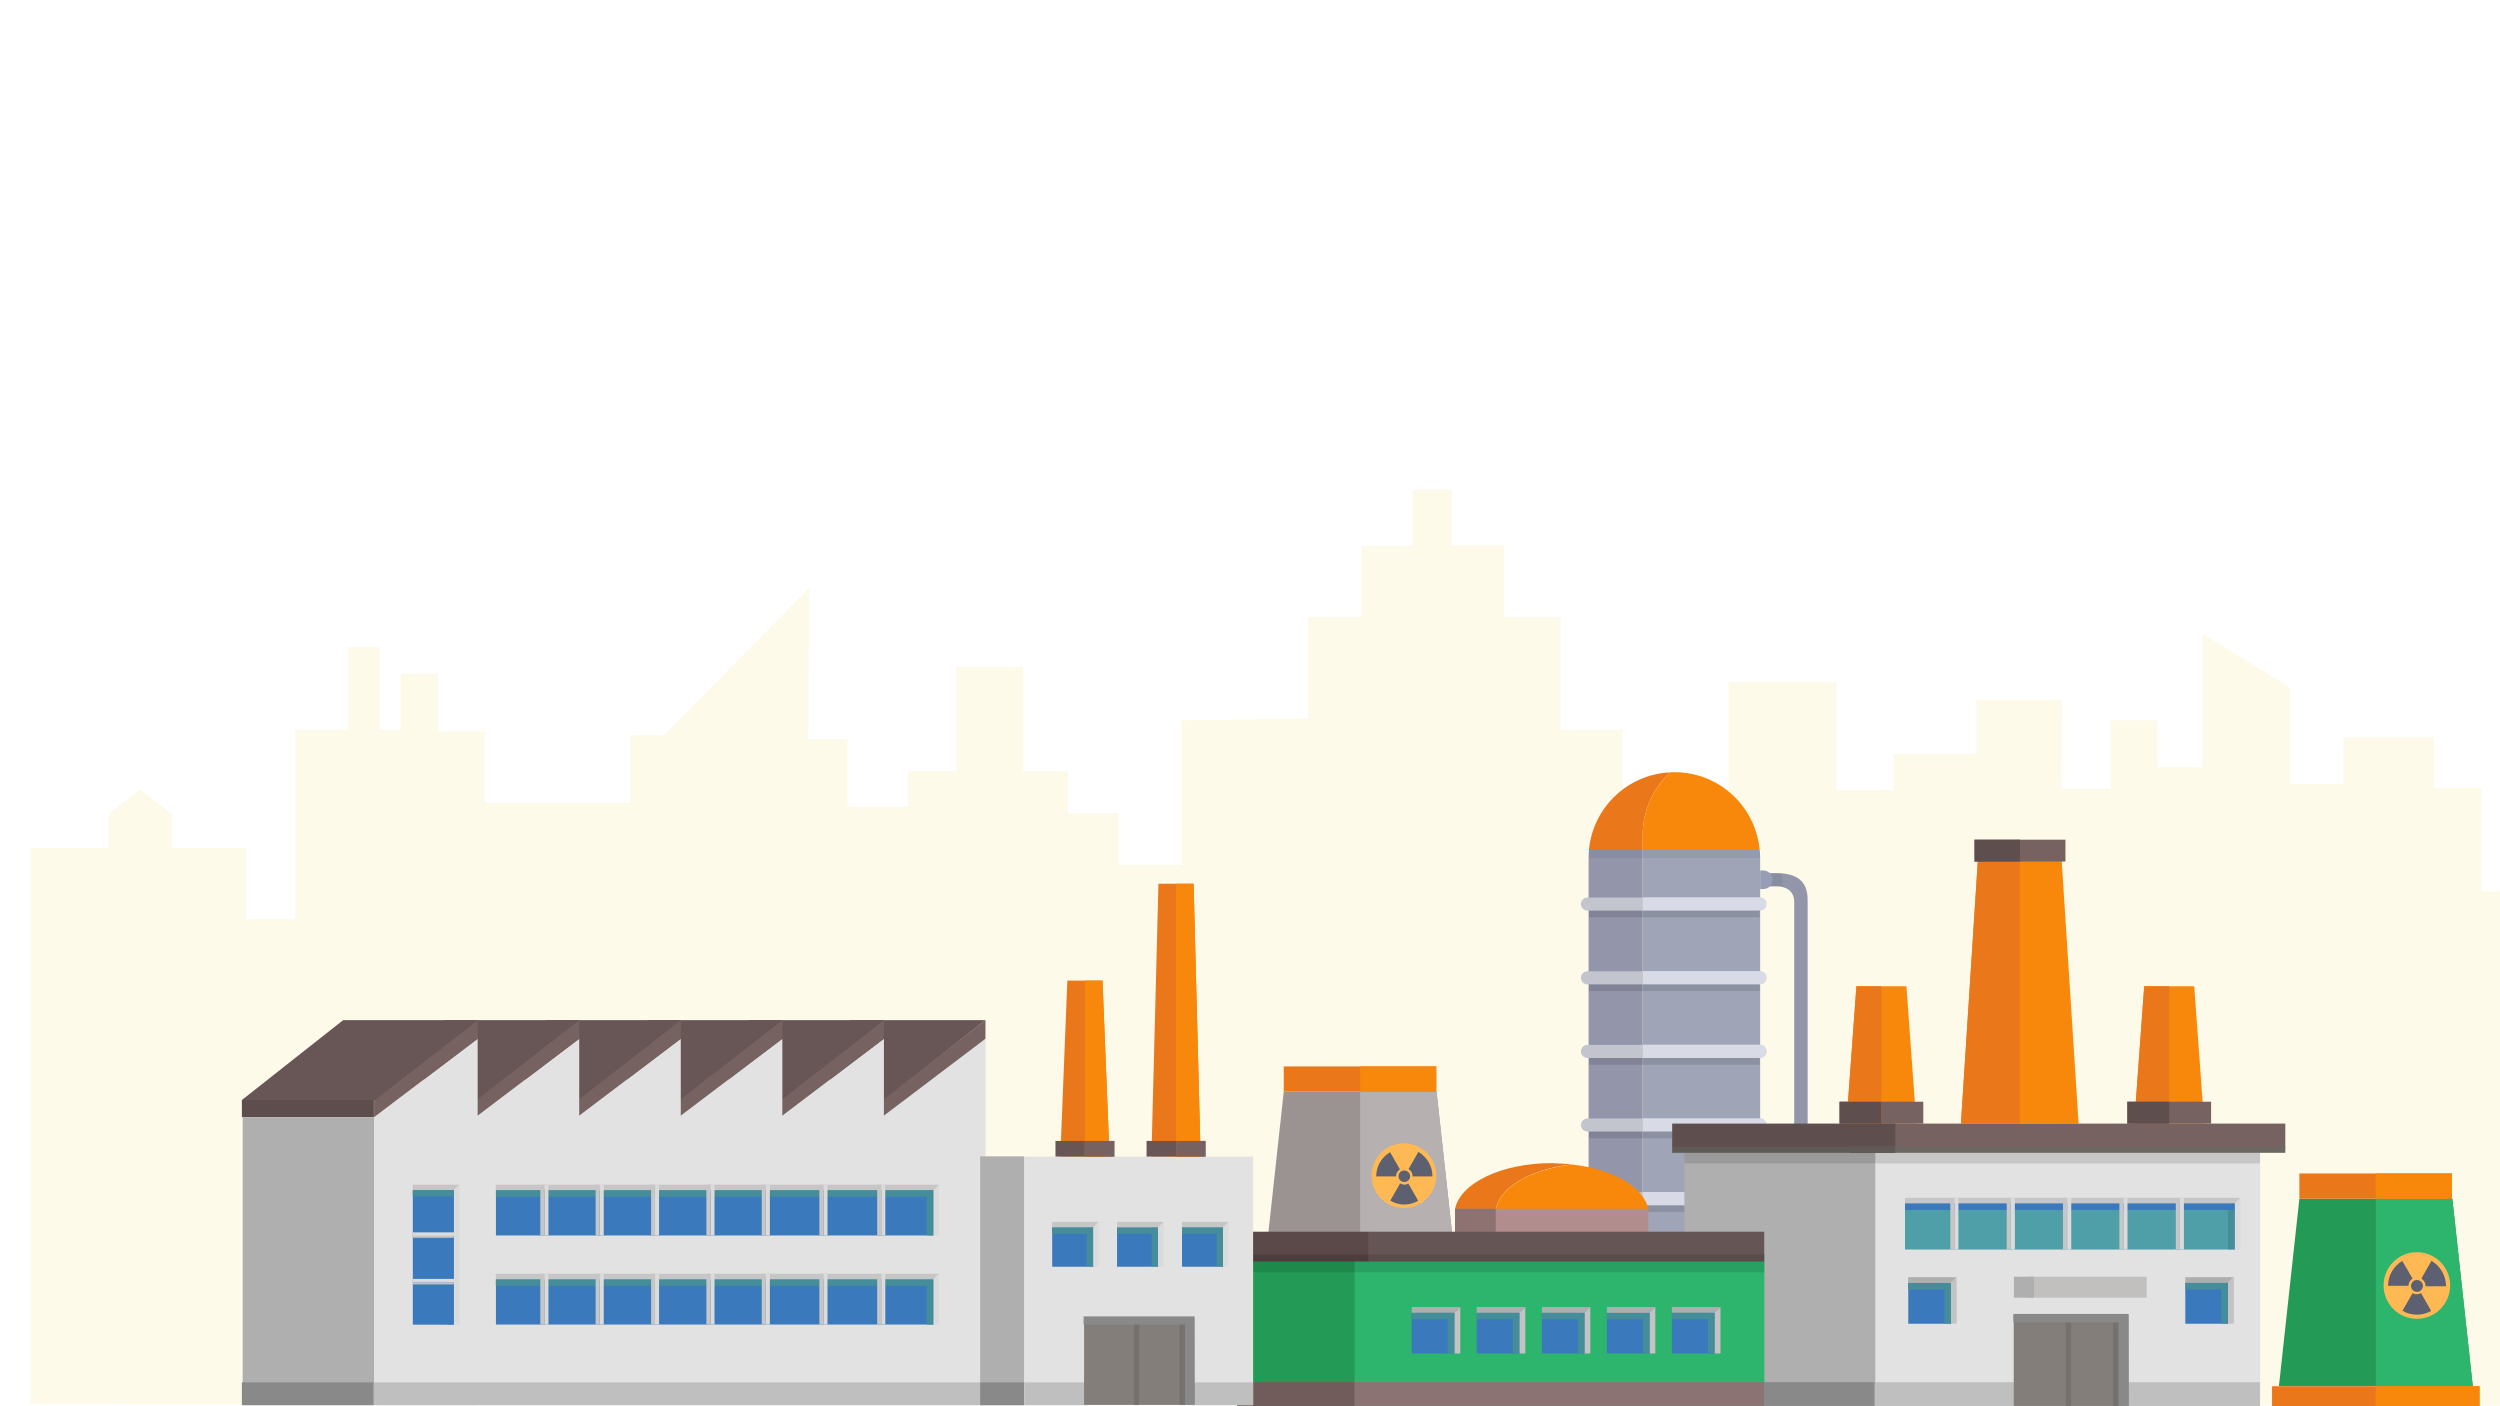 <?xml version="1.0" encoding="utf-8"?>
<!-- Generator: Adobe Illustrator 24.2.3, SVG Export Plug-In . SVG Version: 6.00 Build 0)  -->
<svg version="1.1" id="Layer_1" xmlns="http://www.w3.org/2000/svg" xmlns:xlink="http://www.w3.org/1999/xlink" x="0px" y="0px"
	 viewBox="0 0 1600 900" style="enable-background:new 0 0 1600 900;" xml:space="preserve">
<style type="text/css">
	.st0{fill:#3B79BD;}
	.st1{fill:#EF3733;}
	.st2{fill:#F6891F;}
	.st3{fill:#2DB56E;}
	.st4{fill:#A375B3;}
	.st5{fill:#F1CB2C;}
	.st6{opacity:0.1;fill:#F1CB2B;}
	.st7{fill:#9395AA;}
	.st8{fill:#9FA4B7;}
	.st9{fill:#EA781B;}
	.st10{fill:#F7880B;}
	.st11{fill:#C2C4CE;}
	.st12{fill:#D8DAE5;}
	.st13{opacity:0.12;}
	.st14{opacity:6.000000e-02;}
	.st15{fill:#979CB7;}
	.st16{fill:#9B9292;}
	.st17{fill:#B7B0B0;}
	.st18{fill:#FFB954;}
	.st19{fill:#5D6070;}
	.st20{fill:#DB5A61;}
	.st21{fill:#FF6C6C;}
	.st22{fill:#B28D8D;}
	.st23{fill:#8E7272;}
	.st24{fill:#239B56;}
	.st25{fill:#AFAFAF;}
	.st26{fill:#776262;}
	.st27{fill:#E2E2E2;}
	.st28{fill:#5E4E4E;}
	.st29{fill:#6D6762;}
	.st30{fill:#605955;}
	.st31{fill:#665555;}
	.st32{fill:#5B4848;}
	.st33{fill:#5B4B4B;}
	.st34{fill:#4F3D3D;}
	.st35{fill:#AFAEAE;}
	.st36{fill:#C4C2C2;}
	.st37{fill:#448D99;}
	.st38{fill:#4E9FA8;}
	.st39{fill:#C6C6C6;}
	.st40{fill:#DBDBDB;}
	.st41{fill:#725B5B;}
	.st42{fill:#898989;}
	.st43{fill:#8C7373;}
	.st44{fill:#BFBFBF;}
	.st45{fill:#847E7B;}
	.st46{fill:#77716E;}
	.st47{fill:#C1C0BF;}
	.st48{fill:#685656;}
	.st49{fill:#5E4D4D;}
</style>
<g>
	<g>
		<path class="st0" d="M320.2-124.9l156.9,0.3c1.8,0,3.2,0.5,3.2,1.1l-0.7,40.6l0,0l-163.3-0.3l0,0l0.7-40.6
			C317-124.4,318.4-124.9,320.2-124.9z"/>
		<path class="st1" d="M854-124.9h157c1.8,0,3.2,0.5,3.2,1.1v40.6l0,0H850.8l0,0v-40.6C850.8-124.4,852.3-124.9,854-124.9z"/>
		<path class="st2" d="M1032.1-124.9H1189c1.8,0,3.2,0.5,3.2,1.1v40.6l0,0H1029l0,0v-40.6C1029-124.4,1030.4-124.9,1032.1-124.9
			L1032.1-124.9z"/>
		<path class="st3" d="M497.8-124.9h156.9c1.8,0,3.2,0.5,3.2,1.1v40.6l0,0H494.6l0,0v-40.6C494.6-124.4,496-124.9,497.8-124.9z"/>
		<path class="st4" d="M675.9-124.9h156.9c1.8,0,3.2,0.5,3.2,1.1v40.6l0,0H672.7l0,0v-40.6C672.7-124.4,674.1-124.9,675.9-124.9z"/>
		<path class="st5" d="M1210.3-124.9h156.9c1.8,0,3.2,0.5,3.2,1.1v40.6l0,0h-163.3l0,0v-40.6
			C1207.1-124.4,1208.5-124.9,1210.3-124.9L1210.3-124.9z"/>
	</g>
</g>
<polygon class="st6" points="19.6,898.5 19.6,542.7 69.5,542.7 69.5,521.2 89.8,505.3 110.2,521.2 110.2,542.7 157.3,542.7 
	157.3,588.4 189,588.4 189,467 222.6,467 222.6,414.2 243,414.2 243,467 256.3,467 256.3,431 280.3,431 280.3,468.2 310.3,468.2 
	310.3,513.9 403.1,513.9 403.1,470.6 424.7,470.6 518,376.1 517.3,473 542.5,473 542.5,516.3 580.9,516.3 580.9,493.5 611.7,493.5 
	611.7,426.9 654.9,426.9 654.9,493.7 683.5,493.7 683.5,520.4 716,520.4 716,553.5 756.1,553.5 756.1,461 837.1,459.8 837.1,394.9 
	871.4,394.9 871.4,349.3 903.9,349.3 903.9,313.2 929.1,313.2 929.1,349 962.7,349 962.7,394.9 998.8,394.9 998.8,467 1038.4,467 
	1038.4,505.5 1106.2,505.5 1106.2,436.6 1175.4,436.6 1175.4,505.5 1211.9,505.5 1211.9,482.6 1264.8,482.6 1264.8,447.8 
	1319.6,447.8 1319.3,504.9 1350.9,504.9 1350.9,461 1380.9,461 1380.9,491.1 1409.7,491.1 1409.7,405.7 1465.6,440 1465.6,501.9 
	1499.8,501.9 1499.8,471.8 1557.9,471.8 1557.9,504.3 1588,504.3 1588,570.4 1609.5,570.4 1609.5,525.9 1639.5,525.9 1639.5,489.8 
	1701.6,509.7 1701.6,527.1 1729.3,527.1 1729.3,899.7 "/>
<g>
	<g>
		<g>
			<path class="st7" d="M1156.8,852.9h-8.5V576.7c0-2.6-1.4-9.4-11.4-9.4h-6.3v-8.5h6.3c18.7,0,20,10.7,20,18V852.9z"/>
		</g>
		<g>
			<path class="st7" d="M1051.3,544v302.4h-34.6V549.1c0-1.7,0.1-3.4,0.2-5.1H1051.3z"/>
			<path class="st8" d="M1126.5,549.1v297.3h-75.2V544h74.9C1126.4,545.7,1126.5,547.4,1126.5,549.1z"/>
			<path class="st9" d="M1068.9,494.3c-10.8,10-17.6,24.4-17.6,40.3v9.4h-34.4C1019.4,517,1041.5,495.6,1068.9,494.3z"/>
			<path class="st10" d="M1126.2,544h-74.9v-9.4c0-15.9,6.8-30.3,17.6-40.3c0.9-0.1,1.8-0.1,2.7-0.1c15.2,0,28.9,6.1,38.8,16.1
				C1119.2,519.1,1125,530.9,1126.2,544z"/>
			<g>
				<path class="st11" d="M1051.3,582.8H1016c-2.3,0-4.2-1.9-4.2-4.2l0,0c0-2.3,1.9-4.2,4.2-4.2h35.4V582.8z"/>
				<path class="st12" d="M1126.5,582.8h-75.2v-8.5h75.2c2.3,0,4.2,1.9,4.2,4.2l0,0C1130.7,581,1128.8,582.8,1126.5,582.8z"/>
				<rect x="1016.9" y="582.8" class="st13" width="109.3" height="4.3"/>
			</g>
			<g>
				<path class="st11" d="M1051.3,630H1016c-2.3,0-4.2-1.9-4.2-4.2l0,0c0-2.3,1.9-4.2,4.2-4.2h35.4V630z"/>
				<path class="st12" d="M1126.5,630h-75.2v-8.5h75.2c2.3,0,4.2,1.9,4.2,4.2l0,0C1130.7,628.1,1128.8,630,1126.5,630z"/>
				<rect x="1016.9" y="630" class="st13" width="109.3" height="4.3"/>
			</g>
			<g>
				<path class="st11" d="M1051.3,677.1H1016c-2.3,0-4.2-1.9-4.2-4.2l0,0c0-2.3,1.9-4.2,4.2-4.2h35.4V677.1z"/>
				<path class="st12" d="M1126.5,677.1h-75.2v-8.5h75.2c2.3,0,4.2,1.9,4.2,4.2l0,0C1130.7,675.2,1128.8,677.1,1126.5,677.1z"/>
				<rect x="1016.9" y="677.1" class="st13" width="109.3" height="4.3"/>
			</g>
			<g>
				<path class="st11" d="M1051.3,724.2H1016c-2.3,0-4.2-1.9-4.2-4.2l0,0c0-2.3,1.9-4.2,4.2-4.2h35.4V724.2z"/>
				<path class="st12" d="M1126.5,724.2h-75.2v-8.5h75.2c2.3,0,4.2,1.9,4.2,4.2l0,0C1130.7,722.3,1128.8,724.2,1126.5,724.2z"/>
				<rect x="1016.9" y="724.2" class="st13" width="109.3" height="4.3"/>
			</g>
			<g>
				<path class="st11" d="M1051.3,771.4H1016c-2.3,0-4.2-1.9-4.2-4.2l0,0c0-2.3,1.9-4.2,4.2-4.2h35.4V771.4z"/>
				<path class="st12" d="M1126.5,771.4h-75.2v-8.5h75.2c2.3,0,4.2,1.9,4.2,4.2l0,0C1130.7,769.5,1128.8,771.4,1126.5,771.4z"/>
				<rect x="1016.9" y="771.4" class="st13" width="109.3" height="4.3"/>
			</g>
			<g>
				<path class="st11" d="M1051.3,818.5H1016c-2.3,0-4.2-1.9-4.2-4.2l0,0c0-2.3,1.9-4.2,4.2-4.2h35.4V818.5z"/>
				<path class="st12" d="M1126.5,818.5h-75.2V810h75.2c2.3,0,4.2,1.9,4.2,4.2l0,0C1130.7,816.6,1128.8,818.5,1126.5,818.5z"/>
				<rect x="1016.9" y="818.5" class="st13" width="109.3" height="4.3"/>
			</g>
		</g>
		<rect x="1130.7" y="559" class="st14" width="10" height="8"/>
		<path class="st15" d="M1128.5,569h-2v-11.9h2c3.3,0,6,2.7,6,6l0,0C1134.5,566.3,1131.8,569,1128.5,569z"/>
		<rect x="1016.9" y="544" class="st14" width="109.5" height="5.1"/>
	</g>
	<g>
		<polygon class="st16" points="919.4,698.7 870.5,698.7 821.6,698.7 808.5,818.7 870.5,818.7 932.6,818.7 		"/>
		<rect x="821.6" y="682.5" class="st9" width="97.6" height="16.2"/>
		<polygon class="st17" points="932.6,818.7 919.4,698.7 870.5,698.7 870.5,818.7 		"/>
		<rect x="870.5" y="682.5" class="st10" width="48.7" height="16.2"/>
		<g>
			
				<ellipse transform="matrix(0.16 -0.987 0.987 0.16 11.972 1519.137)" class="st18" cx="898.8" cy="752.5" rx="20.7" ry="20.7"/>
			<g id="g3364_10_" transform="translate(-35.841,-13.999)">
				<path id="path3342_10_" class="st19" d="M943.6,751.2l-6.3,11c1.6,0.9,2.6,2.6,2.6,4.5c0,0.1,0,0.1,0,0.2h12.7
					c0-0.1,0-0.1,0-0.2C952.6,760.2,949,754.4,943.6,751.2z M925.5,751.4c-5.3,3.1-8.9,8.9-8.9,15.5h12.7c0-1.9,1-3.6,2.5-4.5
					L925.5,751.4z M931.9,771.4l-6.3,11c2.7,1.6,5.7,2.5,9,2.5c3.2,0,6.3-0.9,8.9-2.4l-6.3-11c-0.8,0.4-1.6,0.7-2.5,0.7
					C933.6,772.1,932.7,771.8,931.9,771.4z"/>
				<path id="path3346_10_" class="st19" d="M938.3,766.8c0,2-1.7,3.7-3.7,3.7c-2,0-3.7-1.6-3.7-3.7s1.6-3.7,3.7-3.7
					C936.6,763.1,938.3,764.8,938.3,766.8z"/>
			</g>
		</g>
		<rect x="804.1" y="818.7" class="st20" width="132.8" height="15.3"/>
		<rect x="870.5" y="818.7" class="st21" width="66.4" height="15.3"/>
	</g>
	<g>
		<path class="st9" d="M1006.1,745.2c-26.1,2.9-46.2,14.5-48.8,28.7h-26.1c3.1-16.6,29.6-29.5,61.9-29.5
			C997.5,744.5,1001.9,744.8,1006.1,745.2z"/>
		<path class="st10" d="M1054.9,774h-97.6c2.7-14.3,22.7-25.8,48.8-28.7C1032.2,748.2,1052.2,759.7,1054.9,774z"/>
		<rect x="931.2" y="773.6" class="st22" width="123.7" height="15.4"/>
		<rect x="931.2" y="773.6" class="st23" width="26.1" height="15.4"/>
		<rect x="791.8" y="802.9" class="st24" width="108.4" height="96.9"/>
		<rect x="1078" y="734.5" class="st25" width="135.6" height="165.3"/>
		<polygon class="st10" points="1372.3,631.2 1388.3,631.2 1404.3,631.2 1410.7,719.1 1388.3,719.1 1365.9,719.1 		"/>
		<polygon class="st9" points="1365.9,719.1 1372.3,631.2 1388.3,631.2 1388.3,719.1 		"/>
		<polygon class="st10" points="1265.8,551.1 1292.6,551.1 1319.5,551.1 1330.3,719.1 1292.6,719.1 1255,719.1 		"/>
		<polygon class="st10" points="1188.1,631.2 1204.1,631.2 1220.1,631.2 1226.5,719.1 1204.1,719.1 1181.7,719.1 		"/>
		<rect x="1184" y="719.1" class="st26" width="278.6" height="15.4"/>
		<rect x="1361.5" y="705.1" class="st26" width="53.6" height="14"/>
		<rect x="1177.3" y="705.1" class="st26" width="53.6" height="14"/>
		<rect x="1200.2" y="734.5" class="st27" width="246.3" height="165.3"/>
		<rect x="1361.5" y="705.1" class="st28" width="26.8" height="14"/>
		<polygon class="st9" points="1181.7,719.1 1188.1,631.2 1204.1,631.2 1204.1,719.1 		"/>
		<rect x="1177.3" y="705.1" class="st28" width="26.8" height="14"/>
		<polygon class="st9" points="1255,719.1 1265.8,551.1 1292.6,551.1 1292.6,719.1 		"/>
		<rect x="1070.2" y="719.1" class="st28" width="142.8" height="15.4"/>
		<rect x="1184" y="733.9" class="st29" width="278.6" height="3.9"/>
		<rect x="1070.2" y="733.9" class="st30" width="142.8" height="3.9"/>
		<rect x="867" y="802.9" class="st3" width="262.2" height="96.9"/>
		<rect x="875.3" y="788.3" class="st31" width="253.8" height="15.4"/>
		<rect x="782.4" y="788.3" class="st32" width="93.3" height="15.4"/>
		<rect x="875.3" y="802.9" class="st33" width="253.8" height="4.5"/>
		<rect x="782.5" y="802.9" class="st34" width="93.3" height="4.5"/>
		<rect x="1263.7" y="537.4" class="st26" width="58.2" height="14"/>
		<rect x="1263.7" y="537.4" class="st28" width="29.1" height="14"/>
		<g>
			<rect x="903.5" y="839.8" class="st0" width="27.6" height="26.4"/>
			<g>
				<polygon class="st35" points="934.5,836.5 930.8,840.3 903.5,840.3 903.5,836.6 903.5,836.5 				"/>
				<polygon class="st36" points="930.8,840.3 930.8,866.2 934.6,866.2 934.6,836.5 				"/>
			</g>
			<rect x="926.6" y="840.4" class="st37" width="4.2" height="25.7"/>
			
				<rect x="915" y="828.7" transform="matrix(6.123234e-17 -1 1 6.123234e-17 74.797 1759.328)" class="st37" width="4.2" height="27.1"/>
		</g>
		<g>
			<rect x="945.1" y="839.8" class="st0" width="27.6" height="26.4"/>
			<g>
				<polygon class="st35" points="976.2,836.5 972.4,840.3 945.1,840.3 945.1,836.6 945.1,836.5 				"/>
				<polygon class="st36" points="972.4,840.3 972.4,866.2 976.2,866.2 976.2,836.5 				"/>
			</g>
			<rect x="968.2" y="840.4" class="st37" width="4.2" height="25.7"/>
			
				<rect x="956.6" y="828.7" transform="matrix(6.123234e-17 -1 1 6.123234e-17 116.421 1800.953)" class="st37" width="4.2" height="27.1"/>
		</g>
		<g>
			<rect x="986.8" y="839.8" class="st0" width="27.6" height="26.4"/>
			<g>
				<polygon class="st35" points="1017.8,836.5 1014,840.3 986.8,840.3 986.8,836.6 986.8,836.5 				"/>
				<polygon class="st36" points="1014,840.3 1014,866.2 1017.8,866.2 1017.8,836.5 				"/>
			</g>
			<rect x="1009.9" y="840.4" class="st37" width="4.2" height="25.7"/>
			
				<rect x="998.2" y="828.7" transform="matrix(6.123234e-17 -1 1 6.123234e-17 158.046 1842.577)" class="st37" width="4.2" height="27.1"/>
		</g>
		<g>
			<rect x="1028.4" y="839.8" class="st0" width="27.6" height="26.4"/>
			<g>
				<polygon class="st35" points="1059.4,836.5 1055.7,840.3 1028.4,840.3 1028.4,836.6 1028.4,836.5 				"/>
				<polygon class="st36" points="1055.7,840.3 1055.7,866.2 1059.4,866.2 1059.4,836.5 				"/>
			</g>
			<rect x="1051.5" y="840.4" class="st37" width="4.2" height="25.7"/>
			
				<rect x="1039.8" y="828.7" transform="matrix(6.123234e-17 -1 1 6.123234e-17 199.671 1884.202)" class="st37" width="4.2" height="27.1"/>
		</g>
		<g>
			<rect x="1070" y="839.8" class="st0" width="27.6" height="26.4"/>
			<g>
				<polygon class="st35" points="1101,836.5 1097.3,840.3 1070,840.3 1070,836.6 1070,836.5 				"/>
				<polygon class="st36" points="1097.3,840.3 1097.3,866.2 1101.1,866.2 1101.1,836.5 				"/>
			</g>
			<rect x="1093.1" y="840.4" class="st37" width="4.2" height="25.7"/>
			
				<rect x="1081.5" y="828.7" transform="matrix(6.123234e-17 -1 1 6.123234e-17 241.296 1925.826)" class="st37" width="4.2" height="27.1"/>
		</g>
		<g>
			<rect x="1398.6" y="820.8" class="st0" width="27.6" height="26.4"/>
			<g>
				<polygon class="st35" points="1429.6,817.4 1425.9,821.2 1398.6,821.2 1398.6,817.5 1398.6,817.4 				"/>
				<polygon class="st36" points="1425.9,821.2 1425.9,847.1 1429.7,847.1 1429.7,817.4 				"/>
			</g>
			<rect x="1421.7" y="821.3" class="st37" width="4.2" height="25.7"/>
			
				<rect x="1410.1" y="809.7" transform="matrix(6.123234e-17 -1 1 6.123234e-17 588.961 2235.356)" class="st37" width="4.2" height="27.1"/>
		</g>
		<g>
			<rect x="1221.3" y="820.8" class="st0" width="27.6" height="26.4"/>
			<g>
				<polygon class="st35" points="1252.3,817.4 1248.5,821.3 1221.2,821.3 1221.2,817.5 1221.2,817.4 				"/>
				<polygon class="st36" points="1248.5,821.2 1248.5,847.1 1252.3,847.1 1252.3,817.4 				"/>
			</g>
			<rect x="1244.4" y="821.3" class="st37" width="4.2" height="25.7"/>
			
				<rect x="1232.7" y="809.7" transform="matrix(6.123234e-17 -1 1 6.123234e-17 411.591 2058.017)" class="st37" width="4.2" height="27.1"/>
		</g>
		<g>
			<rect x="1219.2" y="769.9" class="st38" width="211.4" height="29.8"/>
			<g>
				<polygon class="st39" points="1434,766.6 1430.2,770.4 1219.2,770.4 1219.2,766.7 1219.2,766.6 				"/>
				<polygon class="st40" points="1430.2,770.4 1430.2,799.7 1434,799.7 1434,766.6 				"/>
			</g>
			<rect x="1426" y="770.5" class="st37" width="4.2" height="29.1"/>
			
				<rect x="1322.6" y="667" transform="matrix(6.123234e-17 -1 1 6.123234e-17 552.262 2097.017)" class="st0" width="4.2" height="210.8"/>
			<rect x="1395.1" y="766.6" class="st40" width="2.6" height="33.1"/>
			<rect x="1392.5" y="766.6" class="st39" width="2.6" height="33.1"/>
			<rect x="1359" y="766.6" class="st40" width="2.6" height="33.1"/>
			<rect x="1356.4" y="766.6" class="st39" width="2.6" height="33.1"/>
			<rect x="1323" y="766.6" class="st40" width="2.6" height="33.1"/>
			<rect x="1320.3" y="766.6" class="st39" width="2.6" height="33.1"/>
			<rect x="1286.9" y="766.6" class="st40" width="2.6" height="33.1"/>
			<rect x="1284.3" y="766.6" class="st39" width="2.6" height="33.1"/>
			<rect x="1250.8" y="766.6" class="st40" width="2.6" height="33.1"/>
			<rect x="1248.2" y="766.6" class="st39" width="2.6" height="33.1"/>
		</g>
		<rect x="791.8" y="807.4" class="st13" width="337.4" height="6.9"/>
		<rect x="1078" y="737.7" class="st13" width="368.4" height="6.9"/>
		<rect x="791.8" y="884.6" class="st41" width="75.2" height="15.2"/>
		<rect x="1129.2" y="884.6" class="st42" width="71" height="15.2"/>
		<rect x="867" y="884.6" class="st43" width="262.2" height="15.2"/>
		<rect x="1199.7" y="884.6" class="st44" width="246.7" height="15.2"/>
		<g>
			<g>
				<polygon class="st45" points="1360.3,842.3 1288.8,842.3 1288.8,899.8 1360,899.8 				"/>
				<polygon class="st42" points="1362.4,840.9 1288.5,840.9 1288.6,846.3 1355.9,846.3 1355.9,899.8 1362.5,899.8 				"/>
			</g>
			<rect x="1322" y="846.5" class="st46" width="3.5" height="53.3"/>
			<rect x="1352.3" y="846.5" class="st46" width="3.5" height="53.3"/>
		</g>
		<rect x="1296.9" y="817.1" class="st47" width="77" height="13.4"/>
		<rect x="1288.9" y="817.1" class="st25" width="12.8" height="13.4"/>
	</g>
	<g>
		<g>
			<rect x="245.9" y="740.2" class="st27" width="556.1" height="159.1"/>
			<polygon class="st9" points="705.6,627.6 694.3,627.6 683.1,627.6 678.6,740.2 694.3,740.2 710.1,740.2 			"/>
			<rect x="675.5" y="730.2" class="st48" width="37.7" height="10"/>
			<polygon class="st9" points="763.9,565.6 752.7,565.6 741.4,565.6 736.9,740.2 752.7,740.2 768.4,740.2 			"/>
			<rect x="733.8" y="730.2" class="st48" width="37.7" height="10"/>
			<polygon class="st10" points="710.1,740.2 705.6,627.6 694.3,627.6 694.3,740.2 			"/>
			<rect x="694.3" y="730.2" class="st26" width="18.8" height="10"/>
			<polygon class="st10" points="768.4,740.2 763.9,565.6 752.7,565.6 752.7,740.2 			"/>
			<rect x="752.7" y="730.2" class="st26" width="18.8" height="10"/>
			<polygon class="st27" points="630.7,664.8 564.4,715 564.4,744.1 630.7,744.1 630.7,700.4 630.7,700.4 			"/>
			<polygon class="st26" points="564.4,715 630.7,664.8 630.7,652.9 564.4,704 			"/>
			<polygon class="st48" points="565.2,704 508,681.8 544.5,652.9 630.7,652.9 			"/>
			<polygon class="st27" points="565.7,664.8 499.4,715 499.4,744.1 565.7,744.1 565.7,700.4 565.7,700.4 			"/>
			<polygon class="st26" points="499.4,715 565.7,664.8 565.7,652.9 499.4,704 			"/>
			<polygon class="st48" points="500.2,704 443,681.8 479.6,652.9 565.7,652.9 			"/>
			<polygon class="st27" points="500.7,664.8 434.4,715 434.4,744.1 500.7,744.1 500.7,700.4 500.7,700.4 			"/>
			<polygon class="st26" points="434.4,715 500.7,664.8 500.7,652.9 434.4,704 			"/>
			<polygon class="st48" points="435.2,704 378,681.8 414.6,652.9 500.7,652.9 			"/>
			<polygon class="st27" points="435.7,664.8 369.4,715 369.4,744.1 435.7,744.1 435.7,700.4 435.7,700.4 			"/>
			<polygon class="st26" points="369.4,715 435.7,664.8 435.7,652.9 369.4,704 			"/>
			<polygon class="st48" points="370.2,704 313,681.8 349.6,652.9 435.7,652.9 			"/>
			<polygon class="st27" points="370.7,664.8 304.4,715 304.4,744.1 370.7,744.1 370.7,700.4 370.7,700.4 			"/>
			<polygon class="st26" points="304.4,715 370.7,664.8 370.7,652.9 304.4,704 			"/>
			<polygon class="st48" points="305.2,704 248,681.8 284.6,652.9 370.7,652.9 			"/>
			<polygon class="st27" points="305.7,664.8 239.4,715 239.4,899.3 305.7,899.3 305.7,700.4 305.7,700.4 			"/>
			<polygon class="st26" points="239.4,715 305.7,664.8 305.7,652.9 239.4,704 			"/>
			<polygon class="st48" points="240.2,704 154.8,704 219.6,652.9 305.7,652.9 			"/>
			<rect x="154.8" y="704" class="st49" width="84.5" height="11"/>
			<rect x="155.3" y="715" class="st25" width="84.1" height="184.3"/>
			<rect x="154.8" y="884.7" class="st42" width="84.5" height="14.6"/>
		</g>
		<rect x="627.3" y="740.1" class="st25" width="28.1" height="159.2"/>
		<g>
			<rect x="317.4" y="761.5" class="st0" width="280.3" height="29.2"/>
			<g>
				<polygon class="st39" points="601,758.2 597.3,761.9 317.4,761.9 317.3,758.2 317.3,758.2 				"/>
				<polygon class="st40" points="597.3,761.9 597.3,790.7 601,790.6 601,758.2 				"/>
			</g>
			<rect x="593.2" y="762" class="st37" width="4.1" height="28.6"/>
			
				<rect x="455.2" y="624" transform="matrix(6.123234e-17 -1 1 6.123234e-17 -306.6 1221.077)" class="st37" width="4.1" height="279.7"/>
			<rect x="490.1" y="758.2" class="st40" width="2.6" height="32.5"/>
			<rect x="487.5" y="758.2" class="st39" width="2.6" height="32.5"/>
			<rect x="527" y="758.2" class="st40" width="2.6" height="32.5"/>
			<rect x="524.4" y="758.2" class="st39" width="2.6" height="32.5"/>
			<rect x="564" y="758.2" class="st40" width="2.6" height="32.5"/>
			<rect x="561.4" y="758.2" class="st39" width="2.6" height="32.5"/>
			<rect x="454.7" y="758.2" class="st40" width="2.6" height="32.5"/>
			<rect x="452.1" y="758.2" class="st39" width="2.6" height="32.5"/>
			<rect x="419.2" y="758.2" class="st40" width="2.6" height="32.5"/>
			<rect x="416.7" y="758.2" class="st39" width="2.6" height="32.5"/>
			<rect x="383.8" y="758.2" class="st40" width="2.6" height="32.5"/>
			<rect x="381.2" y="758.2" class="st39" width="2.6" height="32.5"/>
			<rect x="348.4" y="758.2" class="st40" width="2.6" height="32.5"/>
			<rect x="345.8" y="758.2" class="st39" width="2.6" height="32.5"/>
		</g>
		<g>
			<rect x="317.4" y="818.5" class="st0" width="280.3" height="29.2"/>
			<g>
				<polygon class="st39" points="601,815.2 597.3,819 317.4,819 317.3,815.3 317.3,815.2 				"/>
				<polygon class="st40" points="597.3,818.9 597.3,847.7 601,847.7 601,815.2 				"/>
			</g>
			<rect x="593.2" y="819.1" class="st37" width="4.1" height="28.6"/>
			
				<rect x="455.2" y="681" transform="matrix(6.123234e-17 -1 1 6.123234e-17 -363.663 1278.14)" class="st37" width="4.1" height="279.7"/>
			<rect x="490.1" y="815.2" class="st40" width="2.6" height="32.5"/>
			<rect x="487.5" y="815.2" class="st39" width="2.6" height="32.5"/>
			<rect x="527" y="815.2" class="st40" width="2.6" height="32.5"/>
			<rect x="524.4" y="815.2" class="st39" width="2.6" height="32.5"/>
			<rect x="564" y="815.2" class="st40" width="2.6" height="32.5"/>
			<rect x="561.4" y="815.2" class="st39" width="2.6" height="32.5"/>
			<rect x="454.7" y="815.2" class="st40" width="2.6" height="32.5"/>
			<rect x="452.1" y="815.2" class="st39" width="2.6" height="32.5"/>
			<rect x="419.2" y="815.2" class="st40" width="2.6" height="32.5"/>
			<rect x="416.7" y="815.2" class="st39" width="2.6" height="32.5"/>
			<rect x="383.8" y="815.2" class="st40" width="2.6" height="32.5"/>
			<rect x="381.2" y="815.2" class="st39" width="2.6" height="32.5"/>
			<rect x="348.4" y="815.2" class="st40" width="2.6" height="32.5"/>
			<rect x="345.8" y="815.2" class="st39" width="2.6" height="32.5"/>
		</g>
		<g>
			<rect x="264.2" y="761.4" class="st0" width="26.6" height="86.4"/>
			<g>
				<polygon class="st39" points="294,758.2 290.4,761.8 264.2,761.8 264.2,758.2 264.2,758.2 				"/>
				<polygon class="st40" points="290.4,761.8 290.4,847.8 294.1,847.8 294.1,758.2 				"/>
			</g>
			<rect x="286.4" y="761.9" class="st0" width="4" height="85.8"/>
			
				<rect x="275.2" y="750.7" transform="matrix(6.123234e-17 -1 1 6.123234e-17 -486.511 1040.938)" class="st37" width="4" height="26.1"/>
			<rect x="264.2" y="788.7" class="st40" width="28.1" height="2.3"/>
			<rect x="264.2" y="791" class="st39" width="26.2" height="1.2"/>
			<rect x="264.2" y="818.5" class="st40" width="28.1" height="2.3"/>
			<rect x="264.2" y="820.8" class="st39" width="26.2" height="1.2"/>
		</g>
		<g>
			<g>
				<rect x="673.4" y="785.3" class="st0" width="26.6" height="25.4"/>
				<g>
					<polygon class="st39" points="703.2,782 699.6,785.7 673.3,785.7 673.3,782.1 673.3,782 					"/>
					<polygon class="st40" points="699.6,785.7 699.6,810.6 703.2,810.6 703.2,782.1 					"/>
				</g>
				<rect x="695.6" y="785.8" class="st37" width="4" height="24.7"/>
				
					<rect x="684.4" y="774.6" transform="matrix(6.123234e-17 -1 1 6.123234e-17 -101.226 1473.986)" class="st37" width="4" height="26.1"/>
			</g>
			<g>
				<rect x="714.9" y="785.3" class="st0" width="26.6" height="25.4"/>
				<g>
					<polygon class="st39" points="744.8,782 741.1,785.7 714.9,785.7 714.9,782.1 714.9,782 					"/>
					<polygon class="st40" points="741.1,785.7 741.1,810.6 744.8,810.6 744.8,782.1 					"/>
				</g>
				<rect x="737.1" y="785.8" class="st37" width="4" height="24.7"/>
				
					<rect x="725.9" y="774.6" transform="matrix(6.123234e-17 -1 1 6.123234e-17 -59.671 1515.541)" class="st37" width="4" height="26.1"/>
			</g>
			<g>
				<rect x="756.5" y="785.3" class="st0" width="26.6" height="25.4"/>
				<g>
					<polygon class="st39" points="786.3,782 782.7,785.7 756.4,785.7 756.4,782.1 756.4,782 					"/>
					<polygon class="st40" points="782.7,785.7 782.7,810.6 786.3,810.6 786.3,782.1 					"/>
				</g>
				<rect x="778.7" y="785.8" class="st37" width="4" height="24.7"/>
				
					<rect x="767.5" y="774.6" transform="matrix(6.123234e-17 -1 1 6.123234e-17 -18.116 1557.096)" class="st37" width="4" height="26.1"/>
			</g>
		</g>
		<rect x="239.1" y="884.7" class="st44" width="388.2" height="14.6"/>
		<rect x="627.3" y="884.7" class="st42" width="28.1" height="14.6"/>
		<rect x="655.5" y="884.7" class="st44" width="40.1" height="14.6"/>
		<rect x="762.5" y="884.7" class="st44" width="39.5" height="14.6"/>
		<g>
			<g>
				<polygon class="st45" points="762.6,843.8 693.8,843.8 693.8,899.1 762.3,899.1 				"/>
				<polygon class="st42" points="764.6,842.5 693.5,842.5 693.5,847.7 758.4,847.7 758.4,899.1 764.7,899.1 				"/>
			</g>
			<rect x="725.7" y="847.8" class="st46" width="3.4" height="51.3"/>
			<rect x="754.9" y="847.8" class="st46" width="3.4" height="51.3"/>
		</g>
	</g>
	<g>
		<polygon class="st24" points="1569.5,767.2 1520.5,767.2 1471.6,767.2 1458.5,887.2 1520.5,887.2 1582.6,887.2 		"/>
		<rect x="1471.6" y="751" class="st9" width="97.6" height="16.2"/>
		<polygon class="st3" points="1582.6,887.2 1569.5,767.2 1520.5,767.2 1520.5,887.2 		"/>
		<rect x="1520.5" y="751" class="st10" width="48.7" height="16.2"/>
		<g>
			<circle class="st18" cx="1546.8" cy="822.7" r="21.3"/>
			<g id="g3364_1_" transform="translate(-35.841,-13.999)">
				<path id="path3342_1_" class="st19" d="M1592,820.9l-6.5,11.4c1.6,1,2.7,2.7,2.7,4.7c0,0.1,0,0.1,0,0.2h13.1c0-0.1,0-0.1,0-0.2
					C1601.2,830.1,1597.5,824.2,1592,820.9z M1573.3,821c-5.4,3.2-9.1,9.1-9.1,15.9h13.1c0-2,1.1-3.7,2.6-4.6L1573.3,821z
					 M1579.9,841.6l-6.5,11.3c2.7,1.6,5.9,2.5,9.3,2.5c3.3,0,6.4-0.9,9.1-2.4l-6.5-11.4c-0.8,0.4-1.6,0.7-2.6,0.7
					C1581.6,842.4,1580.7,842.1,1579.9,841.6z"/>
				<path id="path3346_1_" class="st19" d="M1586.5,837c0,2.1-1.7,3.8-3.8,3.8c-2.1,0-3.8-1.7-3.8-3.8c0-2.1,1.7-3.8,3.8-3.8
					C1584.8,833.2,1586.5,834.9,1586.5,837z"/>
			</g>
		</g>
		<rect x="1454.1" y="887.2" class="st9" width="132.8" height="15.3"/>
		<rect x="1520.5" y="887.2" class="st10" width="66.4" height="15.3"/>
	</g>
</g>
</svg>
